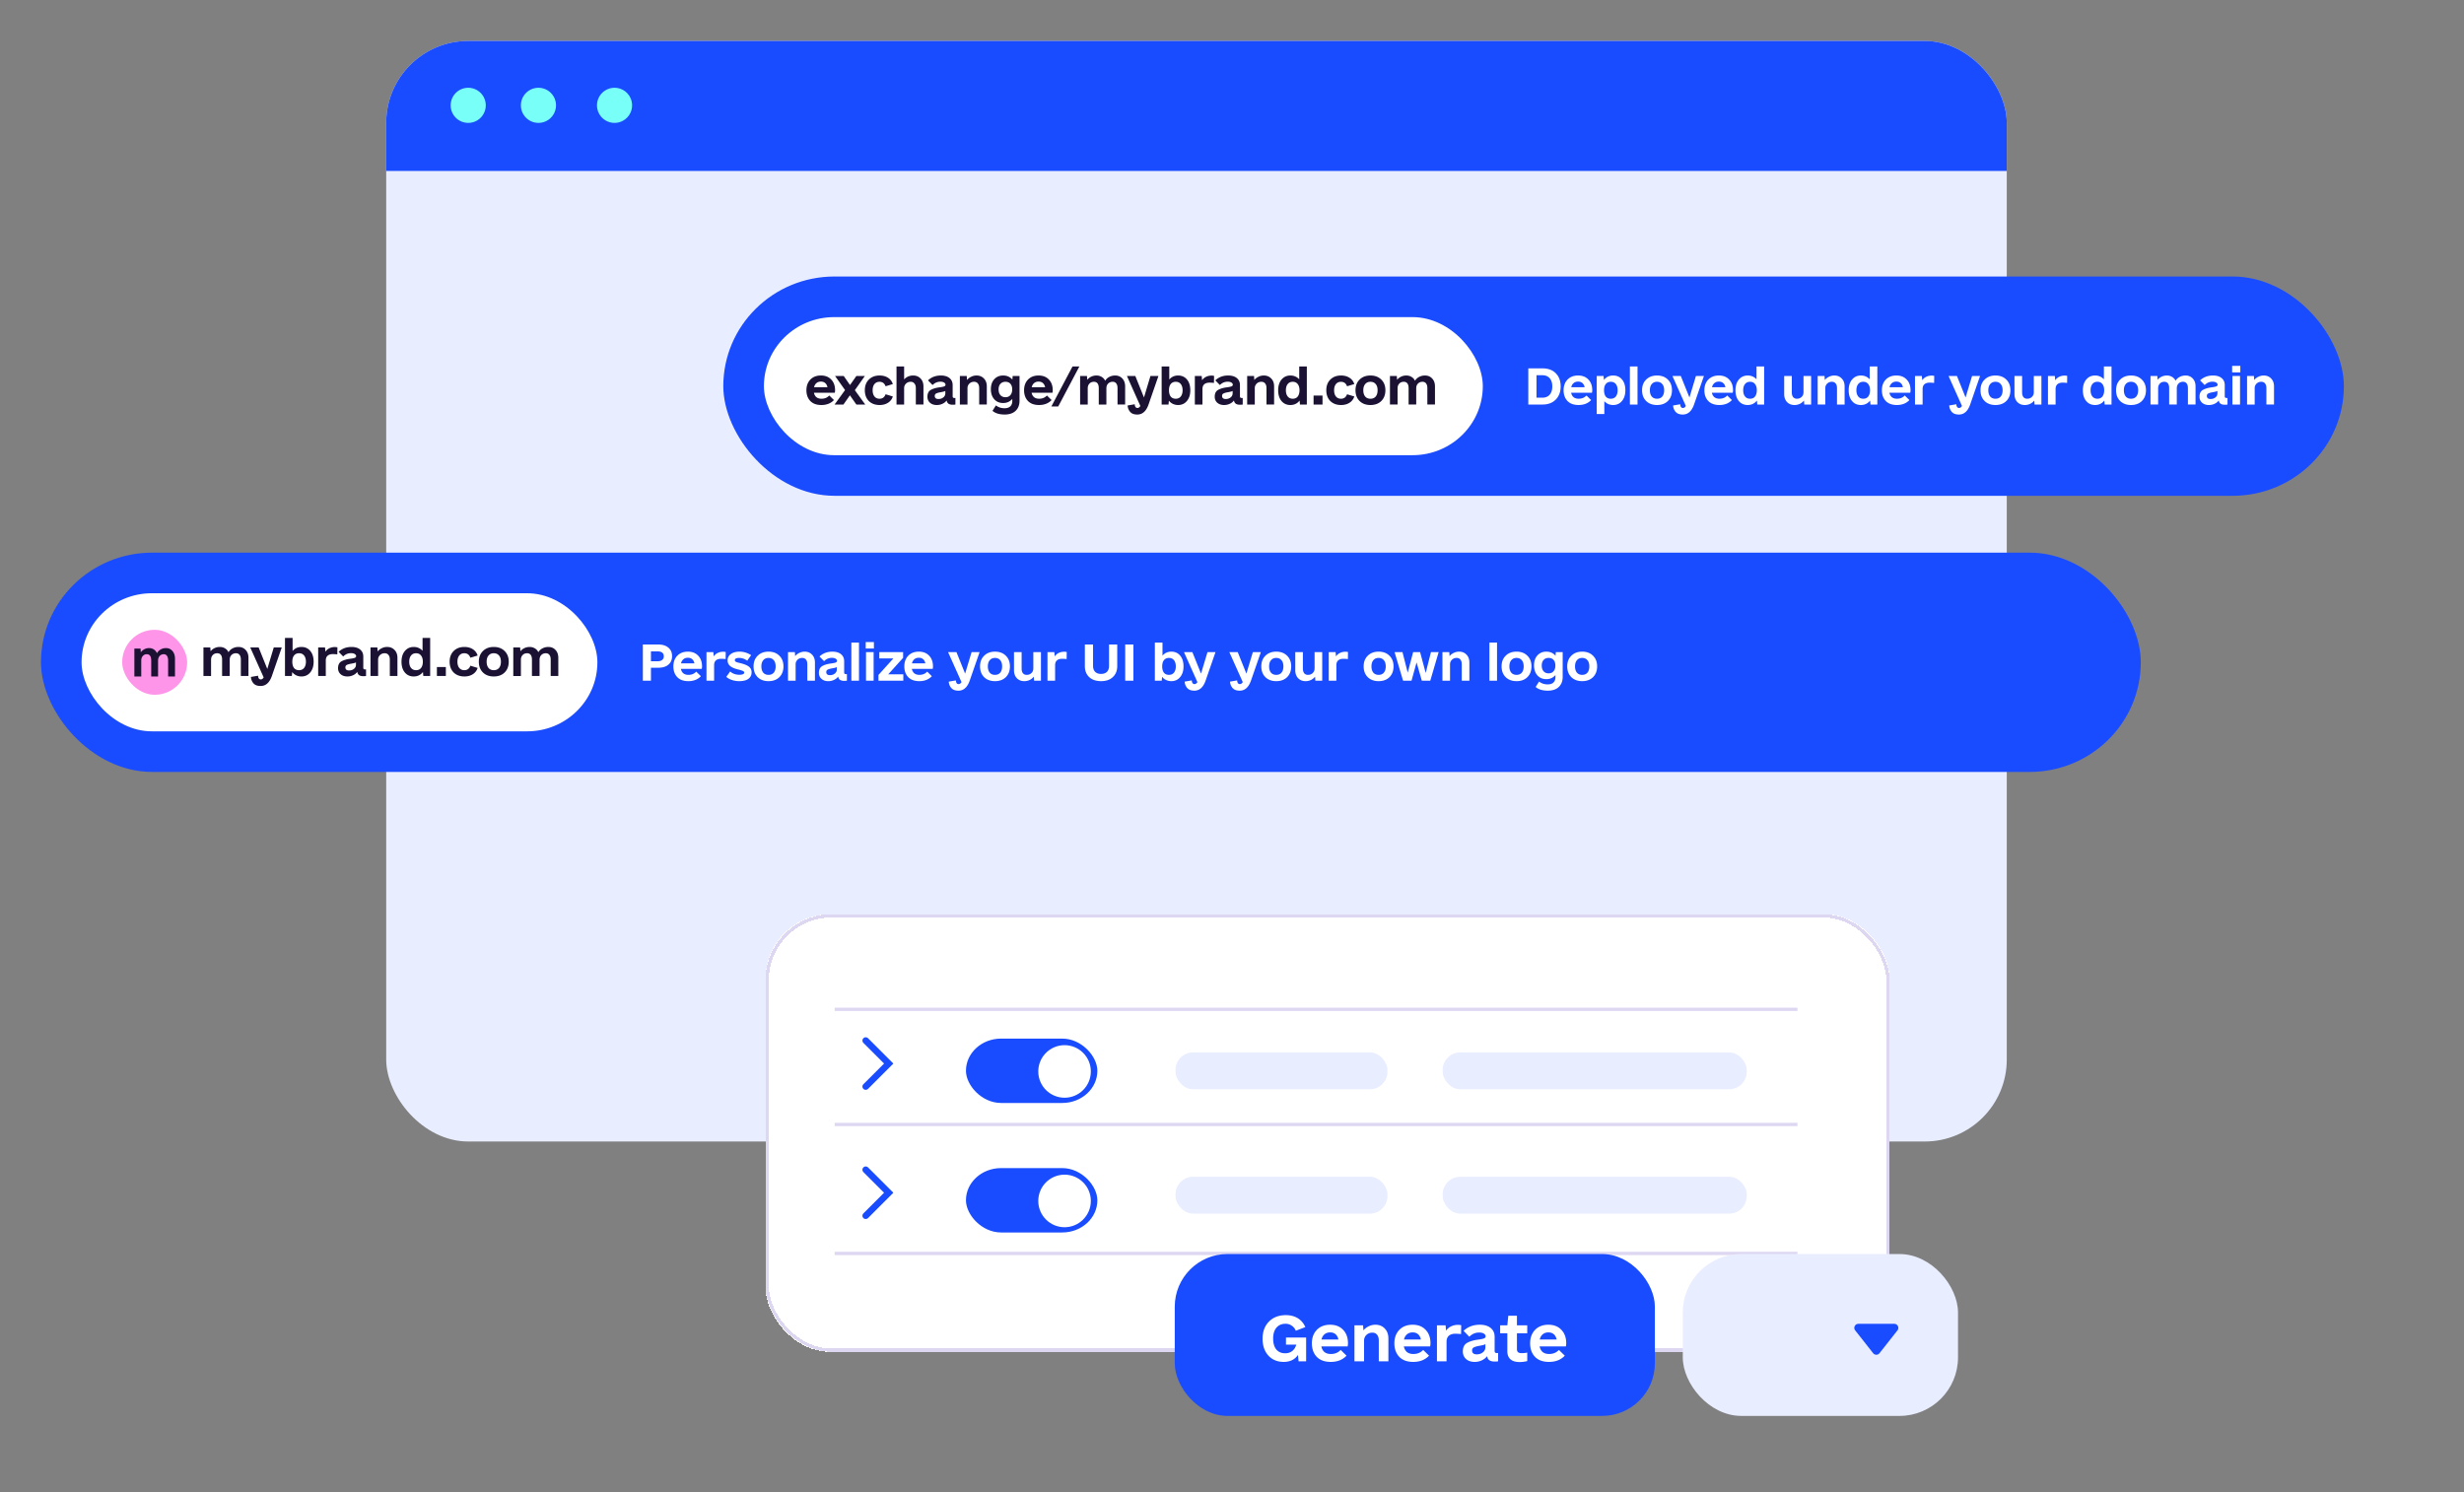 <svg xmlns="http://www.w3.org/2000/svg" width="421" height="255" fill="none">
    <rect width="100%" height="100%" fill="#808080" stroke="none"/>
    <g clip-path="url(#b)">
        <rect width="276.889" height="188.062" x="65.988" y="7" fill="#E8EDFF" rx="14"/>
        <path fill="#1A4CFF" d="M65.986 7h276.889v22.207H65.986z"/>
        <circle cx="80" cy="18" r="3" fill="#78FFF7"/>
        <circle cx="92" cy="18" r="3" fill="#78FFF7"/>
        <circle cx="105" cy="18" r="3" fill="#78FFF7"/>
    </g>
    <rect width="276.889" height="37.474" x="123.584" y="47.25" fill="#1A4CFF" rx="19"/>
    <rect width="122.83" height="23.595" x="130.523" y="54.19" fill="#fff" rx="12"/>
    <path fill="#1A1133" d="M139.071 67.112c.065.325.206.58.423.764.228.174.515.26.862.26.553 0 .998-.184 1.334-.552l.797.78c-.532.564-1.247.846-2.147.846-.824 0-1.459-.233-1.903-.7-.434-.465-.651-1.073-.651-1.82 0-.749.223-1.356.667-1.822.455-.467 1.057-.7 1.805-.7.738 0 1.323.228 1.757.683.445.456.667 1.068.667 1.838 0 .13-.016.271-.049.423h-3.562Zm1.187-1.903c-.303 0-.558.087-.764.26-.195.163-.331.396-.407.7h2.294c-.065-.315-.195-.553-.391-.716-.184-.163-.428-.244-.732-.244Zm7.576 3.92h-1.512l-1.106-1.578-1.106 1.578h-1.513l1.789-2.472-1.708-2.407h1.481l1.073 1.545 1.09-1.546h1.447l-1.708 2.424 1.773 2.456Zm2.453.081c-.759 0-1.372-.227-1.838-.683-.455-.466-.683-1.079-.683-1.838 0-.759.228-1.366.683-1.821.466-.467 1.079-.7 1.838-.7.564 0 1.046.13 1.447.39.402.26.673.619.814 1.074l-1.237.374c-.184-.51-.531-.764-1.04-.764-.358 0-.646.13-.862.39-.206.26-.309.613-.309 1.057 0 .445.103.797.309 1.057.216.26.504.39.862.39.509 0 .856-.254 1.04-.764l1.237.374a1.918 1.918 0 0 1-.814 1.074c-.401.26-.883.39-1.447.39Zm5.738-5.042c.52 0 .943.174 1.268.52.326.337.488.787.488 1.35v3.09h-1.301v-2.797c0-.347-.081-.612-.244-.797-.152-.195-.363-.292-.634-.292-.315 0-.58.103-.797.309a1.05 1.05 0 0 0-.325.797v2.78h-1.302v-6.505h1.302v2.212c.184-.206.406-.369.667-.488.271-.12.563-.179.878-.179Zm7.218 3.839v1.122c-.13.022-.288.032-.472.032-.303 0-.542-.06-.715-.178-.163-.12-.266-.304-.31-.553a1.797 1.797 0 0 1-.715.569c-.293.14-.618.211-.976.211-.477 0-.862-.13-1.155-.39-.293-.26-.439-.602-.439-1.025 0-.564.195-.954.586-1.17.39-.218.894-.364 1.512-.44.325-.043.569-.092.732-.146.174-.065.26-.163.26-.293 0-.152-.081-.277-.244-.374-.151-.098-.363-.147-.634-.147-.51 0-.954.19-1.334.57l-.78-.797c.585-.553 1.317-.83 2.195-.83.629 0 1.123.147 1.48.44.358.292.537.693.537 1.203v1.92c0 .184.092.276.277.276h.195Zm-2.895.179c.325 0 .602-.093.829-.277a.847.847 0 0 0 .342-.683v-.423a1.13 1.13 0 0 1-.358.13c-.141.033-.298.065-.472.098-.325.054-.569.124-.732.211-.162.076-.244.217-.244.423 0 .163.055.293.163.39.108.087.266.13.472.13Zm6.502-4.018c.521 0 .943.174 1.269.52.325.337.488.787.488 1.35v3.09h-1.301v-2.797c0-.347-.076-.612-.228-.797-.152-.195-.369-.292-.651-.292-.314 0-.58.103-.797.309a1.05 1.05 0 0 0-.325.797v2.78h-1.301V64.25h1.171l.049.684c.195-.239.433-.423.715-.553.282-.141.586-.212.911-.212Zm7.348.081v4.23c0 .726-.222 1.3-.667 1.723-.444.423-1.068.635-1.87.635-.911 0-1.605-.212-2.082-.635l.586-.927c.412.326.9.488 1.463.488.456 0 .792-.114 1.009-.341.217-.217.325-.52.325-.911v-.342c-.401.466-.921.7-1.561.7-.629 0-1.139-.217-1.529-.65-.38-.435-.569-1.004-.569-1.709 0-.705.189-1.268.569-1.691.39-.434.9-.65 1.529-.65.65 0 1.176.232 1.577.699l.049-.618h1.171Zm-2.407 3.627c.369 0 .651-.119.846-.357.206-.239.309-.564.309-.976 0-.412-.103-.732-.309-.96-.195-.227-.477-.341-.846-.341-.358 0-.645.119-.862.358-.206.227-.309.542-.309.943 0 .412.103.737.309.976.217.238.504.357.862.357Zm4.469-.764c.066.325.206.58.423.764.228.174.515.26.862.26.553 0 .998-.184 1.334-.552l.797.78c-.531.564-1.247.846-2.147.846-.824 0-1.458-.233-1.903-.7-.434-.465-.65-1.073-.65-1.82 0-.749.222-1.356.666-1.822.456-.467 1.058-.7 1.806-.7.737 0 1.323.228 1.756.683.445.456.667 1.068.667 1.838 0 .13-.016.271-.049.423h-3.562Zm1.188-1.903c-.304 0-.559.087-.765.26-.195.163-.33.396-.406.7h2.293c-.065-.315-.195-.553-.39-.716-.185-.163-.429-.244-.732-.244Zm5.803-2.586h1.171l-3.611 6.831h-1.171l3.611-6.83Zm7.283 1.545c.51 0 .922.174 1.236.52.314.337.472.787.472 1.35v3.09h-1.301v-2.797c0-.347-.071-.612-.212-.797-.141-.195-.347-.292-.618-.292a1.06 1.06 0 0 0-.781.309c-.195.206-.292.471-.292.797v2.78h-1.302v-2.797c0-.357-.07-.629-.211-.813-.141-.184-.347-.276-.618-.276-.315 0-.569.103-.765.309-.195.206-.292.471-.292.797v2.78h-1.301V64.25h1.171l.048.651a1.96 1.96 0 0 1 .683-.537c.272-.13.57-.195.895-.195.336 0 .634.081.895.244.26.152.455.369.585.65.174-.281.407-.498.699-.65.304-.163.64-.244 1.009-.244Zm7.397.081-1.692 4.88c-.401 1.138-1.041 1.708-1.919 1.708-.553 0-.96-.152-1.22-.456-.26-.293-.406-.656-.439-1.09l1.22-.21c.022.422.179.633.472.633.184 0 .347-.113.488-.341l-2.294-5.124h1.432l1.48 3.676 1.106-3.675h1.366Zm3.363-.08c.629 0 1.133.227 1.513.682.379.456.569 1.068.569 1.838 0 .76-.195 1.372-.585 1.838-.38.456-.879.683-1.497.683-.325 0-.623-.065-.894-.195a1.88 1.88 0 0 1-.683-.553l-.066.667h-1.171v-6.506h1.302v2.228c.39-.455.894-.683 1.512-.683Zm-.406 3.968c.368 0 .656-.13.862-.39.206-.26.309-.613.309-1.058 0-.444-.103-.797-.309-1.057-.206-.26-.494-.39-.862-.39-.369 0-.656.13-.862.39-.196.25-.293.602-.293 1.057 0 .456.097.813.293 1.074.206.25.493.374.862.374ZM207 64.184c.151 0 .298.017.439.05l-.017 1.203a6.557 6.557 0 0 0-.78-.049c-.369 0-.662.092-.878.276-.207.185-.31.456-.31.814v2.65h-1.301V64.25h1.171l.065.732c.163-.249.385-.444.667-.585.282-.141.597-.212.944-.212Zm5.331 3.823v1.122c-.13.022-.287.032-.472.032-.303 0-.542-.06-.715-.178-.163-.12-.266-.304-.309-.553a1.8 1.8 0 0 1-.716.569c-.293.14-.618.211-.976.211-.477 0-.862-.13-1.155-.39-.292-.26-.439-.602-.439-1.025 0-.564.195-.954.586-1.17.39-.218.894-.364 1.512-.44.326-.043.57-.092.732-.146.174-.065.26-.163.26-.293 0-.152-.081-.277-.244-.374-.151-.098-.363-.147-.634-.147-.509 0-.954.19-1.334.57l-.78-.797c.585-.553 1.317-.83 2.195-.83.629 0 1.123.147 1.481.44.357.292.536.693.536 1.203v1.92c0 .184.092.276.277.276h.195Zm-2.895.179c.325 0 .602-.093.829-.277a.847.847 0 0 0 .342-.683v-.423a1.13 1.13 0 0 1-.358.13c-.141.033-.298.065-.472.098-.325.054-.569.124-.731.211-.163.076-.244.217-.244.423a.5.5 0 0 0 .162.39c.109.087.266.13.472.13Zm6.502-4.018c.521 0 .944.174 1.269.52.325.337.488.787.488 1.35v3.09h-1.301v-2.797c0-.347-.076-.612-.228-.797-.152-.195-.369-.292-.651-.292-.314 0-.58.103-.797.309a1.053 1.053 0 0 0-.325.797v2.78h-1.301V64.25h1.171l.049.684c.195-.239.434-.423.715-.553.282-.141.586-.212.911-.212Zm7.348-1.545v6.506h-1.171l-.065-.683c-.39.51-.916.764-1.577.764-.629 0-1.133-.227-1.513-.683-.379-.455-.569-1.068-.569-1.838 0-.759.19-1.366.569-1.821.39-.467.895-.7 1.513-.7.607 0 1.111.217 1.512.65v-2.195h1.301Zm-2.407 5.514c.369 0 .651-.125.846-.374.206-.26.309-.618.309-1.074 0-.455-.103-.808-.309-1.057-.195-.26-.477-.39-.846-.39-.368 0-.656.13-.862.39-.206.26-.309.613-.309 1.057 0 .445.103.797.309 1.057.206.26.494.39.862.39Zm3.559-.537h1.529v1.529h-1.529V67.6Zm4.697 1.61c-.759 0-1.372-.227-1.838-.683-.456-.466-.683-1.079-.683-1.838 0-.759.227-1.366.683-1.821.466-.467 1.079-.7 1.838-.7.564 0 1.046.13 1.447.39.402.26.673.619.814 1.074l-1.237.374c-.184-.51-.531-.764-1.04-.764-.358 0-.646.13-.862.39-.207.26-.31.613-.31 1.057 0 .445.103.797.31 1.057.216.26.504.39.862.39.509 0 .856-.254 1.04-.764l1.237.374a1.918 1.918 0 0 1-.814 1.074c-.401.26-.883.39-1.447.39Zm5.022 0c-.77 0-1.388-.227-1.854-.683-.466-.466-.699-1.079-.699-1.838 0-.759.233-1.366.699-1.821.466-.467 1.084-.7 1.854-.7s1.388.233 1.854.7c.467.455.7 1.062.7 1.821 0 .76-.233 1.372-.7 1.838-.466.456-1.084.683-1.854.683Zm0-1.073c.38 0 .678-.125.895-.374.217-.26.325-.618.325-1.074 0-.455-.108-.808-.325-1.057-.217-.26-.515-.39-.895-.39-.379 0-.678.13-.894.39-.217.25-.326.602-.326 1.057 0 .456.109.813.326 1.074.216.25.515.374.894.374Zm9.316-3.969c.51 0 .922.174 1.236.52.315.337.472.787.472 1.35v3.09h-1.301v-2.797c0-.347-.071-.612-.212-.797-.14-.195-.347-.292-.618-.292-.314 0-.574.103-.78.309-.195.206-.293.471-.293.797v2.78h-1.301v-2.797c0-.357-.071-.629-.212-.813-.141-.184-.347-.276-.618-.276-.314 0-.569.103-.764.309-.195.206-.293.471-.293.797v2.78h-1.301V64.25h1.171l.049.651c.184-.228.412-.407.683-.537.271-.13.569-.195.894-.195.337 0 .635.081.895.244.26.152.455.369.586.65a1.75 1.75 0 0 1 .699-.65 2.1 2.1 0 0 1 1.008-.244Z"/>
    <path fill="#fff" d="M263.534 62.948c.986 0 1.751.282 2.293.846.553.553.829 1.301.829 2.245 0 .921-.282 1.67-.845 2.244-.553.564-1.312.846-2.277.846h-2.408v-6.18h2.408Zm-.033 5.01c.553 0 .976-.168 1.269-.504.303-.336.455-.808.455-1.415 0-.608-.152-1.08-.455-1.415-.293-.337-.716-.505-1.269-.505h-.976v3.839h.976Zm4.941-.846c.065.325.206.58.423.764.228.174.515.26.862.26.553 0 .997-.184 1.334-.552l.797.78c-.532.564-1.247.846-2.147.846-.824 0-1.459-.233-1.903-.7-.434-.465-.651-1.073-.651-1.82 0-.749.222-1.356.667-1.822.455-.467 1.057-.7 1.805-.7.738 0 1.323.228 1.757.683.444.456.667 1.068.667 1.838 0 .13-.017.271-.049.423h-3.562Zm1.187-1.903c-.303 0-.558.087-.764.26-.195.163-.331.396-.407.7h2.294c-.065-.315-.196-.553-.391-.716-.184-.163-.428-.244-.732-.244Zm5.999-1.04c.628 0 1.133.227 1.512.682.38.456.569 1.068.569 1.838 0 .76-.195 1.372-.585 1.838-.38.456-.878.683-1.496.683-.608 0-1.112-.217-1.513-.65v2.195h-1.301V64.25h1.171l.065.683c.39-.51.916-.765 1.578-.765Zm-.407 3.968c.369 0 .656-.13.862-.39.206-.26.309-.613.309-1.058 0-.444-.103-.797-.309-1.057-.206-.26-.493-.39-.862-.39s-.656.13-.862.39c-.195.25-.293.602-.293 1.057 0 .456.098.813.293 1.074.206.25.493.374.862.374Zm3.266-5.514h1.301v6.506h-1.301v-6.506Zm4.632 6.587c-.77 0-1.388-.227-1.855-.683-.466-.466-.699-1.079-.699-1.838 0-.759.233-1.366.699-1.821.467-.467 1.085-.7 1.855-.7.769 0 1.388.233 1.854.7.466.455.699 1.062.699 1.821 0 .76-.233 1.372-.699 1.838-.466.456-1.085.683-1.854.683Zm0-1.073c.379 0 .677-.125.894-.374.217-.26.325-.618.325-1.074 0-.455-.108-.808-.325-1.057-.217-.26-.515-.39-.894-.39-.38 0-.678.13-.895.39-.217.25-.325.602-.325 1.057 0 .456.108.813.325 1.074.217.25.515.374.895.374Zm8.015-3.888-1.692 4.88c-.401 1.138-1.041 1.708-1.919 1.708-.553 0-.96-.152-1.22-.456-.26-.293-.407-.656-.439-1.09l1.22-.21c.021.422.179.633.471.633.185 0 .347-.113.488-.341l-2.293-5.124h1.431l1.48 3.676 1.106-3.675h1.367Zm1.362 2.863c.065.325.206.58.423.764.228.174.515.26.862.26.553 0 .998-.184 1.334-.552l.797.78c-.531.564-1.247.846-2.147.846-.824 0-1.458-.233-1.903-.7-.434-.465-.65-1.073-.65-1.82 0-.749.222-1.356.666-1.822.456-.467 1.058-.7 1.806-.7.737 0 1.323.228 1.756.683.445.456.667 1.068.667 1.838 0 .13-.016.271-.049.423h-3.562Zm1.188-1.903c-.304 0-.559.087-.765.26-.195.163-.33.396-.406.7h2.293c-.065-.315-.195-.553-.39-.716-.185-.163-.429-.244-.732-.244Zm7.738-2.586v6.506h-1.171l-.065-.683c-.39.51-.916.764-1.578.764-.628 0-1.133-.227-1.512-.683-.38-.455-.569-1.068-.569-1.838 0-.759.189-1.366.569-1.821.39-.467.894-.7 1.512-.7.608 0 1.112.217 1.513.65v-2.195h1.301Zm-2.407 5.514c.369 0 .651-.125.846-.374.206-.26.309-.618.309-1.074 0-.455-.103-.808-.309-1.057-.195-.26-.477-.39-.846-.39s-.656.13-.862.39c-.206.26-.309.613-.309 1.057 0 .445.103.797.309 1.057.206.26.493.39.862.39Zm10.435-3.888v4.88h-1.171l-.049-.683a2.169 2.169 0 0 1-.715.57 2.15 2.15 0 0 1-.911.194c-.521 0-.944-.168-1.269-.504-.325-.347-.488-.802-.488-1.366v-3.09h1.301v2.797c0 .347.076.618.228.813.152.185.369.277.651.277.314 0 .58-.103.797-.31.216-.205.325-.47.325-.796v-2.782h1.301Zm3.965-.08c.521 0 .944.173 1.269.52.325.336.488.786.488 1.35v3.09h-1.301V66.33c0-.347-.076-.612-.228-.797-.152-.195-.369-.292-.651-.292-.314 0-.58.103-.797.309a1.05 1.05 0 0 0-.325.797v2.78h-1.301V64.25h1.171l.049.684c.195-.239.433-.423.715-.553.282-.141.586-.212.911-.212Zm7.348-1.546v6.506h-1.171l-.065-.683c-.39.51-.916.764-1.577.764-.629 0-1.134-.227-1.513-.683-.38-.455-.569-1.068-.569-1.838 0-.759.189-1.366.569-1.821.39-.467.895-.7 1.513-.7.607 0 1.111.217 1.512.65v-2.195h1.301Zm-2.407 5.514c.369 0 .651-.125.846-.374.206-.26.309-.618.309-1.074 0-.455-.103-.808-.309-1.057-.195-.26-.477-.39-.846-.39-.368 0-.656.13-.862.39-.206.26-.309.613-.309 1.057 0 .445.103.797.309 1.057.206.26.494.39.862.39Zm4.47-1.025c.065.325.206.58.422.764.228.174.515.26.862.26.553 0 .998-.184 1.334-.552l.797.78c-.531.564-1.247.846-2.147.846-.824 0-1.458-.233-1.903-.7-.434-.465-.65-1.073-.65-1.82 0-.749.222-1.356.666-1.822.456-.467 1.058-.7 1.806-.7.737 0 1.323.228 1.756.683.445.456.667 1.068.667 1.838 0 .13-.016.271-.049.423h-3.561Zm1.187-1.903c-.304 0-.559.087-.765.26-.195.163-.33.396-.406.7h2.293c-.065-.315-.195-.553-.39-.716-.185-.163-.429-.244-.732-.244Zm6.031-1.025c.151 0 .298.017.439.05l-.017 1.203a6.557 6.557 0 0 0-.78-.049c-.369 0-.662.092-.879.276-.206.185-.309.456-.309.814v2.65h-1.301V64.25h1.171l.065.732c.163-.249.385-.444.667-.585.282-.141.597-.212.944-.212Zm8.271.066-1.691 4.879c-.401 1.138-1.041 1.708-1.919 1.708-.553 0-.96-.152-1.22-.456-.26-.293-.407-.656-.439-1.09l1.219-.21c.022.422.179.633.472.633.184 0 .347-.113.488-.341l-2.293-5.124h1.431l1.48 3.676 1.106-3.675h1.366Zm2.632 4.96c-.77 0-1.388-.227-1.854-.683-.467-.466-.7-1.079-.7-1.838 0-.759.233-1.366.7-1.821.466-.467 1.084-.7 1.854-.7s1.388.233 1.854.7c.466.455.699 1.062.699 1.821 0 .76-.233 1.372-.699 1.838-.466.456-1.084.683-1.854.683Zm0-1.073c.379 0 .677-.125.894-.374.217-.26.326-.618.326-1.074 0-.455-.109-.808-.326-1.057-.217-.26-.515-.39-.894-.39-.38 0-.678.13-.895.39-.217.25-.325.602-.325 1.057 0 .456.108.813.325 1.074.217.25.515.374.895.374Zm7.852-3.888v4.88h-1.171l-.049-.683a2.159 2.159 0 0 1-.715.57 2.15 2.15 0 0 1-.911.194c-.521 0-.944-.168-1.269-.504-.325-.347-.488-.802-.488-1.366v-3.09h1.301v2.797c0 .347.076.618.228.813.152.185.369.277.651.277.314 0 .58-.103.797-.31a1.05 1.05 0 0 0 .325-.796v-2.782h1.301Zm3.965-.064c.152 0 .298.016.439.048l-.016 1.204a6.56 6.56 0 0 0-.781-.049c-.368 0-.661.092-.878.276-.206.185-.309.456-.309.814v2.65h-1.301V64.25h1.171l.065.732c.163-.249.385-.444.667-.585.282-.141.596-.212.943-.212Zm8.012-1.562v6.506h-1.171l-.065-.683c-.391.51-.917.764-1.578.764-.629 0-1.133-.227-1.513-.683-.379-.455-.569-1.068-.569-1.838 0-.759.19-1.366.569-1.821.391-.467.895-.7 1.513-.7.607 0 1.111.217 1.513.65v-2.195h1.301Zm-2.407 5.514c.368 0 .65-.125.845-.374.206-.26.309-.618.309-1.074 0-.455-.103-.808-.309-1.057-.195-.26-.477-.39-.845-.39-.369 0-.656.13-.862.39-.206.26-.309.613-.309 1.057 0 .445.103.797.309 1.057.206.26.493.39.862.39Zm5.738 1.073c-.77 0-1.388-.227-1.855-.683-.466-.466-.699-1.079-.699-1.838 0-.759.233-1.366.699-1.821.467-.467 1.085-.7 1.855-.7.769 0 1.388.233 1.854.7.466.455.699 1.062.699 1.821 0 .76-.233 1.372-.699 1.838-.466.456-1.085.683-1.854.683Zm0-1.073c.379 0 .677-.125.894-.374.217-.26.325-.618.325-1.074 0-.455-.108-.808-.325-1.057-.217-.26-.515-.39-.894-.39-.38 0-.678.13-.895.39-.217.25-.325.602-.325 1.057 0 .456.108.813.325 1.074.217.25.515.374.895.374Zm9.316-3.969c.509 0 .921.174 1.236.52.314.337.472.787.472 1.35v3.09h-1.302v-2.797c0-.347-.07-.612-.211-.797-.141-.195-.347-.292-.618-.292-.315 0-.575.103-.781.309-.195.206-.293.471-.293.797v2.78h-1.301v-2.797c0-.357-.07-.629-.211-.813-.141-.184-.347-.276-.618-.276-.315 0-.569.103-.765.309-.195.206-.292.471-.292.797v2.78h-1.302V64.25h1.171l.049.651a1.96 1.96 0 0 1 .683-.537c.271-.13.57-.195.895-.195.336 0 .634.081.894.244.261.152.456.369.586.65.174-.281.407-.498.699-.65.304-.163.64-.244 1.009-.244Zm7.169 3.839v1.122c-.13.022-.287.032-.472.032-.303 0-.542-.06-.715-.178-.163-.12-.266-.304-.309-.553a1.8 1.8 0 0 1-.716.569c-.293.14-.618.211-.976.211-.477 0-.862-.13-1.155-.39-.292-.26-.439-.602-.439-1.025 0-.564.195-.954.586-1.17.39-.218.894-.364 1.512-.44.326-.043.57-.092.732-.146.174-.065.261-.163.261-.293 0-.152-.082-.277-.244-.374-.152-.098-.364-.147-.635-.147-.509 0-.954.19-1.333.57l-.781-.797c.585-.553 1.317-.83 2.196-.83.628 0 1.122.147 1.48.44.357.292.536.693.536 1.203v1.92c0 .184.093.276.277.276h.195Zm-2.895.179c.325 0 .602-.093.829-.277a.847.847 0 0 0 .342-.683v-.423a1.13 1.13 0 0 1-.358.13c-.141.033-.298.065-.471.098-.326.054-.57.124-.732.211-.163.076-.244.217-.244.423a.5.5 0 0 0 .162.39c.109.087.266.13.472.13Zm3.737-3.937h1.302v4.88h-1.302v-4.88Zm-.048-1.723h1.398v1.105h-1.398v-1.105Zm5.396 1.642c.52 0 .943.174 1.269.52.325.337.488.787.488 1.35v3.09h-1.302v-2.797c0-.347-.076-.612-.227-.797-.152-.195-.369-.292-.651-.292-.314 0-.58.103-.797.309a1.05 1.05 0 0 0-.325.797v2.78h-1.301V64.25h1.171l.049.684c.195-.239.433-.423.715-.553.282-.141.586-.212.911-.212Z"/>
    <rect width="358.776" height="37.474" x="7" y="94.438" fill="#1A4CFF" rx="19"/>
    <rect width="88.132" height="23.595" x="13.938" y="101.377" fill="#fff" rx="12"/>
    <path fill="#1A1133" d="M40.745 110.555c.51 0 .922.173 1.236.52.315.337.472.786.472 1.35v3.091h-1.301v-2.798c0-.347-.07-.613-.212-.797-.14-.195-.347-.293-.618-.293-.314 0-.574.103-.78.309-.196.206-.293.472-.293.797v2.782h-1.301v-2.798c0-.358-.07-.629-.212-.813-.14-.184-.347-.277-.618-.277-.314 0-.57.103-.764.309-.196.206-.293.472-.293.797v2.782H34.76v-4.88h1.17l.05.651a1.95 1.95 0 0 1 .683-.537c.27-.13.569-.195.894-.195.336 0 .635.081.895.244.26.152.455.369.585.65.174-.281.407-.498.7-.65.303-.163.64-.244 1.008-.244ZM48.142 110.636l-1.691 4.88c-.402 1.138-1.041 1.707-1.92 1.707-.553 0-.96-.151-1.22-.455-.26-.293-.406-.656-.439-1.09l1.22-.211c.022.423.18.634.472.634.184 0 .347-.114.488-.341l-2.294-5.124h1.432l1.48 3.676 1.106-3.676h1.366ZM51.505 110.555c.63 0 1.133.228 1.513.683.38.455.57 1.068.57 1.838 0 .759-.196 1.372-.586 1.838-.38.455-.879.683-1.497.683-.325 0-.623-.065-.894-.195a1.884 1.884 0 0 1-.683-.553l-.065.667h-1.171v-6.506h1.3v2.228c.391-.455.895-.683 1.513-.683Zm-.406 3.968c.369 0 .656-.13.862-.39.206-.26.309-.613.309-1.057 0-.445-.103-.797-.31-1.057-.205-.261-.492-.391-.861-.391s-.656.13-.862.391c-.195.249-.293.602-.293 1.057 0 .455.098.813.293 1.073.206.25.493.374.862.374ZM57.21 110.571c.153 0 .299.016.44.049l-.016 1.204a6.46 6.46 0 0 0-.781-.049c-.369 0-.661.092-.878.276-.206.185-.31.456-.31.813v2.652h-1.3v-4.88h1.17l.066.732a1.67 1.67 0 0 1 .666-.585 2.08 2.08 0 0 1 .944-.212ZM62.542 114.393v1.123c-.13.021-.287.032-.471.032-.304 0-.543-.059-.716-.179-.163-.119-.266-.303-.31-.553a1.786 1.786 0 0 1-.715.569 2.22 2.22 0 0 1-.976.212c-.477 0-.862-.13-1.154-.39-.293-.261-.44-.602-.44-1.025 0-.564.196-.954.586-1.171.39-.217.895-.363 1.513-.439.325-.044.569-.092.731-.147.174-.065.26-.162.26-.292 0-.152-.08-.277-.243-.375-.152-.097-.364-.146-.635-.146-.51 0-.954.19-1.333.569l-.781-.797c.586-.553 1.317-.829 2.196-.829.629 0 1.122.146 1.48.439.358.293.537.694.537 1.204v1.919c0 .184.092.276.276.276h.195Zm-2.895.179c.325 0 .602-.092.83-.276.227-.185.341-.412.341-.683v-.423a1.148 1.148 0 0 1-.358.13c-.14.032-.298.065-.471.097-.326.055-.57.125-.732.212-.163.076-.244.217-.244.423 0 .162.054.293.162.39.109.087.266.13.472.13ZM66.15 110.555c.52 0 .943.173 1.268.52.325.337.488.786.488 1.35v3.091h-1.301v-2.798c0-.347-.076-.613-.228-.797-.152-.195-.368-.293-.65-.293-.315 0-.58.103-.797.309a1.05 1.05 0 0 0-.326.797v2.782h-1.3v-4.88h1.17l.05.683c.194-.238.433-.423.715-.553.282-.141.585-.211.91-.211ZM73.498 109.01v6.506h-1.171l-.065-.684c-.39.51-.917.765-1.578.765-.629 0-1.133-.228-1.513-.683-.38-.456-.569-1.068-.569-1.838 0-.759.19-1.366.57-1.822.39-.466.894-.699 1.512-.699.607 0 1.111.217 1.513.65v-2.195h1.3Zm-2.407 5.513c.368 0 .65-.124.845-.374.206-.26.31-.618.31-1.073 0-.455-.104-.808-.31-1.057-.195-.261-.477-.391-.846-.391-.368 0-.656.13-.862.391-.206.26-.308.612-.308 1.057 0 .444.102.797.308 1.057.207.26.494.39.863.39ZM74.649 113.987h1.529v1.529h-1.529v-1.529ZM79.346 115.597c-.759 0-1.372-.228-1.838-.683-.455-.466-.683-1.079-.683-1.838 0-.759.228-1.366.683-1.822.466-.466 1.079-.699 1.838-.699.564 0 1.046.13 1.448.39.4.26.672.618.813 1.074l-1.236.374c-.185-.51-.532-.765-1.041-.765-.358 0-.645.13-.862.391-.206.26-.31.612-.31 1.057 0 .444.104.797.31 1.057.217.26.504.39.862.39.51 0 .856-.254 1.04-.764l1.237.374a1.92 1.92 0 0 1-.813 1.074c-.402.26-.884.39-1.448.39ZM84.368 115.597c-.77 0-1.387-.228-1.854-.683-.466-.466-.7-1.079-.7-1.838 0-.759.234-1.366.7-1.822.467-.466 1.085-.699 1.854-.699.77 0 1.388.233 1.855.699.466.456.699 1.063.699 1.822 0 .759-.233 1.372-.7 1.838-.466.455-1.084.683-1.854.683Zm0-1.074c.38 0 .678-.124.895-.374.217-.26.325-.618.325-1.073 0-.455-.108-.808-.325-1.057-.217-.261-.515-.391-.895-.391s-.677.13-.894.391c-.217.249-.326.602-.326 1.057 0 .455.109.813.326 1.073.217.25.515.374.894.374ZM93.685 110.555c.51 0 .921.173 1.236.52.314.337.471.786.471 1.35v3.091h-1.3v-2.798c0-.347-.071-.613-.212-.797-.141-.195-.347-.293-.618-.293-.315 0-.575.103-.781.309-.195.206-.293.472-.293.797v2.782h-1.301v-2.798c0-.358-.07-.629-.211-.813-.141-.184-.347-.277-.618-.277-.315 0-.57.103-.765.309-.195.206-.293.472-.293.797v2.782h-1.3v-4.88h1.17l.049.651c.184-.228.412-.407.683-.537.271-.13.57-.195.895-.195.336 0 .634.081.894.244.26.152.456.369.586.65.173-.281.406-.498.7-.65.303-.163.639-.244 1.008-.244Z"/>
    <rect width="11.103" height="11.103" x="20.877" y="107.623" fill="#FF95E8" rx="6"/>
    <path fill="#1A1133" d="M28.358 110.746c.46 0 .831.17 1.115.51.284.329.425.77.425 1.322v3.026h-1.173v-2.74c0-.339-.064-.6-.19-.78a.628.628 0 0 0-.558-.287.916.916 0 0 0-.705.303c-.176.202-.264.462-.264.78v2.724h-1.173v-2.74c0-.35-.064-.615-.191-.796-.127-.18-.313-.271-.558-.271a.871.871 0 0 0-.69.303c-.175.202-.263.462-.263.78v2.724h-1.174v-4.778h1.056l.044.637c.167-.223.372-.398.616-.526.245-.127.514-.191.808-.191.303 0 .572.08.806.239.235.149.411.361.529.637.156-.276.366-.488.63-.637a1.78 1.78 0 0 1 .91-.239Z"/>
    <path fill="#fff" d="M112.472 110.136c.738 0 1.312.179 1.724.537.423.347.635.829.635 1.447 0 .629-.212 1.117-.635 1.464-.412.347-.986.52-1.724.52h-1.252v2.212h-1.383v-6.18h2.635Zm-.162 2.862c.357 0 .628-.07.813-.211.195-.152.293-.363.293-.634 0-.564-.369-.846-1.106-.846h-1.09v1.691h1.09Zm4.03 1.302c.065.325.206.58.423.764.227.174.515.26.862.26.553 0 .997-.184 1.333-.553l.797.781c-.531.564-1.247.846-2.147.846-.824 0-1.458-.233-1.903-.7-.433-.466-.65-1.073-.65-1.821s.222-1.356.667-1.822c.455-.466 1.057-.699 1.805-.699.737 0 1.323.227 1.757.683.444.455.666 1.068.666 1.838 0 .13-.016.271-.048.423h-3.562Zm1.187-1.903c-.304 0-.558.086-.764.26-.196.163-.331.396-.407.699h2.293c-.065-.314-.195-.553-.39-.715-.184-.163-.428-.244-.732-.244Zm6.031-1.025c.152 0 .298.016.439.049l-.016 1.203a6.674 6.674 0 0 0-.781-.048c-.369 0-.661.092-.878.276-.206.184-.309.455-.309.813v2.651h-1.302v-4.879h1.171l.066.732c.162-.249.384-.445.666-.586.282-.141.597-.211.944-.211Zm2.745 5.026c-.434 0-.846-.065-1.236-.195a2.824 2.824 0 0 1-.976-.537l.667-.927c.412.379.943.569 1.594.569.238 0 .434-.033.585-.098.152-.065.228-.157.228-.276 0-.109-.07-.195-.211-.26-.131-.076-.396-.163-.797-.261-.64-.151-1.106-.352-1.399-.601a1.205 1.205 0 0 1-.439-.96c0-.455.184-.819.553-1.09.368-.271.867-.406 1.496-.406.694 0 1.35.2 1.968.601l-.667.944a2.347 2.347 0 0 0-.667-.358 2.347 2.347 0 0 0-.748-.114c-.217 0-.39.033-.52.098-.12.065-.179.157-.179.276 0 .12.059.217.179.293.13.065.368.136.715.211.716.174 1.22.38 1.513.619.304.238.455.558.455.959 0 .477-.184.851-.553 1.122-.368.261-.889.391-1.561.391Zm5.006 0c-.77 0-1.388-.228-1.854-.683-.466-.467-.699-1.079-.699-1.838 0-.759.233-1.367.699-1.822.466-.466 1.084-.699 1.854-.699s1.388.233 1.854.699c.467.455.7 1.063.7 1.822 0 .759-.233 1.371-.7 1.838-.466.455-1.084.683-1.854.683Zm0-1.074c.38 0 .678-.124.895-.374.216-.26.325-.618.325-1.073 0-.456-.109-.808-.325-1.057-.217-.261-.515-.391-.895-.391-.379 0-.678.13-.894.391-.217.249-.326.601-.326 1.057 0 .455.109.813.326 1.073.216.25.515.374.894.374Zm6.177-3.968c.521 0 .944.173 1.269.52.325.336.488.786.488 1.35v3.09h-1.301v-2.797c0-.347-.076-.613-.228-.797-.152-.195-.369-.293-.651-.293-.314 0-.58.103-.797.309a1.05 1.05 0 0 0-.325.797v2.781h-1.301v-4.879h1.171l.049.683a1.99 1.99 0 0 1 .715-.553 2.01 2.01 0 0 1 .911-.211Zm7.218 3.838v1.122c-.13.022-.287.033-.471.033-.304 0-.543-.06-.716-.179-.163-.119-.266-.304-.309-.553a1.797 1.797 0 0 1-.716.569 2.22 2.22 0 0 1-.976.212c-.477 0-.862-.13-1.154-.391-.293-.26-.44-.601-.44-1.024 0-.564.196-.954.586-1.171.39-.217.895-.364 1.513-.439.325-.044.569-.093.731-.147.174-.065.261-.163.261-.293 0-.151-.082-.276-.244-.374-.152-.097-.363-.146-.635-.146-.509 0-.954.19-1.333.569l-.781-.797c.586-.553 1.317-.829 2.196-.829.629 0 1.122.146 1.48.439.358.293.537.694.537 1.203v1.92c0 .184.092.276.276.276h.195Zm-2.895.179c.325 0 .602-.092.83-.276.227-.185.341-.412.341-.684v-.422a1.148 1.148 0 0 1-.358.13c-.141.032-.298.065-.471.097-.326.054-.57.125-.732.212-.163.076-.244.217-.244.423 0 .162.054.292.162.39.109.087.266.13.472.13Zm3.656-5.562h1.301v6.505h-1.301v-6.505Zm2.502 1.626h1.301v4.879h-1.301v-4.879Zm-.049-1.724h1.398v1.106h-1.398v-1.106Zm3.851 5.514h2.57v1.089h-4.245v-.975l2.553-2.831h-2.407v-1.073h4.066v.976l-2.537 2.814Zm4.03-.927c.065.325.206.58.423.764.228.174.515.26.862.26.553 0 .998-.184 1.334-.553l.797.781c-.532.564-1.247.846-2.147.846-.824 0-1.459-.233-1.903-.7-.434-.466-.651-1.073-.651-1.821s.223-1.356.667-1.822c.456-.466 1.057-.699 1.806-.699.737 0 1.322.227 1.756.683.445.455.667 1.068.667 1.838a2 2 0 0 1-.049.423h-3.562Zm1.188-1.903c-.304 0-.559.086-.765.26-.195.163-.331.396-.407.699h2.294c-.065-.314-.195-.553-.391-.715-.184-.163-.428-.244-.731-.244Zm10.386-.96-1.692 4.879c-.401 1.139-1.041 1.708-1.919 1.708-.553 0-.96-.152-1.22-.455-.26-.293-.406-.656-.439-1.09l1.22-.211c.022.422.179.634.471.634.185 0 .347-.114.488-.342l-2.293-5.123h1.431l1.48 3.676 1.106-3.676h1.367Zm2.631 4.961c-.77 0-1.388-.228-1.854-.683-.466-.467-.699-1.079-.699-1.838 0-.759.233-1.367.699-1.822.466-.466 1.084-.699 1.854-.699s1.388.233 1.854.699c.467.455.7 1.063.7 1.822 0 .759-.233 1.371-.7 1.838-.466.455-1.084.683-1.854.683Zm0-1.074c.38 0 .678-.124.895-.374.217-.26.325-.618.325-1.073 0-.456-.108-.808-.325-1.057-.217-.261-.515-.391-.895-.391-.379 0-.678.13-.894.391-.217.249-.326.601-.326 1.057 0 .455.109.813.326 1.073.216.25.515.374.894.374Zm7.852-3.887v4.879h-1.171l-.048-.683a2.168 2.168 0 0 1-.716.57 2.15 2.15 0 0 1-.911.195c-.52 0-.943-.168-1.268-.504-.326-.347-.488-.803-.488-1.367v-3.09h1.301v2.798c0 .347.076.618.227.813.152.184.369.276.651.276.315 0 .58-.103.797-.309.217-.206.325-.471.325-.797v-2.781h1.301Zm3.966-.065c.151 0 .298.016.439.049l-.017 1.203a6.657 6.657 0 0 0-.78-.048c-.369 0-.662.092-.878.276-.207.184-.31.455-.31.813v2.651h-1.301v-4.879h1.171l.065.732c.163-.249.385-.445.667-.586.282-.141.597-.211.944-.211Zm6.303 5.026c-.856 0-1.534-.233-2.033-.7-.488-.466-.732-1.089-.732-1.87v-3.692h1.399v3.643c0 .445.119.786.358 1.025.239.238.575.358 1.008.358.434 0 .77-.12 1.009-.358.238-.239.358-.58.358-1.025v-3.643h1.398v3.692c0 .781-.249 1.404-.748 1.87-.488.467-1.16.7-2.017.7Zm4.128-6.262h1.399v6.18h-1.399v-6.18Zm7.882 1.22c.629 0 1.133.227 1.512.683.38.455.569 1.068.569 1.838 0 .759-.195 1.371-.585 1.838-.38.455-.878.683-1.496.683-.326 0-.624-.065-.895-.195a1.893 1.893 0 0 1-.683-.553l-.065.666h-1.171v-6.505h1.301v2.228c.39-.456.895-.683 1.513-.683Zm-.407 3.968c.369 0 .656-.13.862-.39.206-.26.309-.613.309-1.057 0-.445-.103-.797-.309-1.057-.206-.261-.493-.391-.862-.391s-.656.13-.862.391c-.195.249-.293.601-.293 1.057 0 .455.098.813.293 1.073.206.25.493.374.862.374Zm7.95-3.887-1.692 4.879c-.401 1.139-1.04 1.708-1.919 1.708-.553 0-.959-.152-1.22-.455-.26-.293-.406-.656-.439-1.09l1.22-.211c.022.422.179.634.472.634.184 0 .347-.114.488-.342l-2.294-5.123h1.432l1.48 3.676 1.106-3.676h1.366Zm7.751 0-1.691 4.879c-.401 1.139-1.041 1.708-1.919 1.708-.553 0-.96-.152-1.22-.455-.261-.293-.407-.656-.439-1.09l1.219-.211c.022.422.179.634.472.634.184 0 .347-.114.488-.342l-2.293-5.123h1.431l1.48 3.676 1.106-3.676h1.366Zm2.632 4.961c-.77 0-1.388-.228-1.854-.683-.467-.467-.7-1.079-.7-1.838 0-.759.233-1.367.7-1.822.466-.466 1.084-.699 1.854-.699s1.388.233 1.854.699c.466.455.699 1.063.699 1.822 0 .759-.233 1.371-.699 1.838-.466.455-1.084.683-1.854.683Zm0-1.074c.379 0 .677-.124.894-.374.217-.26.326-.618.326-1.073 0-.456-.109-.808-.326-1.057-.217-.261-.515-.391-.894-.391-.38 0-.678.13-.895.391-.217.249-.325.601-.325 1.057 0 .455.108.813.325 1.073.217.25.515.374.895.374Zm7.852-3.887v4.879h-1.171l-.049-.683a2.154 2.154 0 0 1-.715.57 2.15 2.15 0 0 1-.911.195c-.521 0-.944-.168-1.269-.504-.325-.347-.488-.803-.488-1.367v-3.09h1.301v2.798c0 .347.076.618.228.813.152.184.369.276.651.276.314 0 .58-.103.797-.309.216-.206.325-.471.325-.797v-2.781h1.301Zm3.965-.065c.152 0 .298.016.439.049l-.016 1.203a6.66 6.66 0 0 0-.781-.048c-.368 0-.661.092-.878.276-.206.184-.309.455-.309.813v2.651h-1.301v-4.879h1.171l.065.732c.163-.249.385-.445.667-.586.282-.141.596-.211.943-.211Zm5.67 5.026c-.77 0-1.388-.228-1.854-.683-.467-.467-.7-1.079-.7-1.838 0-.759.233-1.367.7-1.822.466-.466 1.084-.699 1.854-.699s1.388.233 1.854.699c.466.455.699 1.063.699 1.822 0 .759-.233 1.371-.699 1.838-.466.455-1.084.683-1.854.683Zm0-1.074c.379 0 .677-.124.894-.374.217-.26.326-.618.326-1.073 0-.456-.109-.808-.326-1.057-.217-.261-.515-.391-.894-.391-.38 0-.678.13-.895.391-.217.249-.325.601-.325 1.057 0 .455.108.813.325 1.073.217.25.515.374.895.374Zm8.942-3.887h1.317l-1.431 4.879h-1.448l-.894-3.122-.862 3.122h-1.448l-1.447-4.879h1.35l.894 3.513.927-3.513h1.188l.959 3.562.895-3.562Zm4.811-.081c.52 0 .943.173 1.268.52.326.336.488.786.488 1.35v3.09h-1.301v-2.797c0-.347-.076-.613-.228-.797-.151-.195-.368-.293-.65-.293-.315 0-.58.103-.797.309a1.05 1.05 0 0 0-.326.797v2.781h-1.301v-4.879h1.171l.049.683c.195-.238.434-.423.716-.553.282-.141.585-.211.911-.211Zm5.181-1.545h1.301v6.505h-1.301v-6.505Zm4.632 6.587c-.77 0-1.388-.228-1.854-.683-.466-.467-.699-1.079-.699-1.838 0-.759.233-1.367.699-1.822.466-.466 1.084-.699 1.854-.699s1.388.233 1.854.699c.467.455.7 1.063.7 1.822 0 .759-.233 1.371-.7 1.838-.466.455-1.084.683-1.854.683Zm0-1.074c.38 0 .678-.124.895-.374.217-.26.325-.618.325-1.073 0-.456-.108-.808-.325-1.057-.217-.261-.515-.391-.895-.391-.379 0-.678.13-.894.391-.217.249-.326.601-.326 1.057 0 .455.109.813.326 1.073.216.25.515.374.894.374Zm7.885-3.887v4.229c0 .726-.222 1.301-.667 1.724-.444.423-1.068.634-1.87.634-.911 0-1.605-.211-2.082-.634l.585-.927c.412.325.9.488 1.464.488.456 0 .792-.114 1.009-.342.216-.217.325-.52.325-.911v-.341c-.401.466-.922.699-1.561.699-.629 0-1.139-.217-1.529-.65-.38-.434-.57-1.003-.57-1.708 0-.705.19-1.269.57-1.692.39-.433.9-.65 1.529-.65.65 0 1.176.233 1.577.699l.049-.618h1.171Zm-2.407 3.627c.369 0 .65-.119.846-.358.206-.238.309-.564.309-.976 0-.412-.103-.732-.309-.959-.196-.228-.477-.342-.846-.342-.358 0-.645.119-.862.358-.206.228-.309.542-.309.943 0 .412.103.738.309.976.217.239.504.358.862.358Zm5.738 1.334c-.77 0-1.388-.228-1.854-.683-.467-.467-.7-1.079-.7-1.838 0-.759.233-1.367.7-1.822.466-.466 1.084-.699 1.854-.699s1.388.233 1.854.699c.466.455.699 1.063.699 1.822 0 .759-.233 1.371-.699 1.838-.466.455-1.084.683-1.854.683Zm0-1.074c.379 0 .678-.124.894-.374.217-.26.326-.618.326-1.073 0-.456-.109-.808-.326-1.057-.216-.261-.515-.391-.894-.391-.38 0-.678.13-.895.391-.217.249-.325.601-.325 1.057 0 .455.108.813.325 1.073.217.25.515.374.895.374Z"/>
    <rect width="192.053" height="74.775" x="130.797" y="156.227" fill="#fff" rx="11" shape-rendering="crispEdges"/>
    <rect width="191.491" height="74.213" x="131.078" y="156.507" stroke="#DED7F2" stroke-width=".561" rx="11" shape-rendering="crispEdges"/>
    <path stroke="#1A4CFF" stroke-linecap="round" stroke-width="1.123" d="m147.916 185.672 3.929-3.929-3.929-3.93M147.916 207.748l3.929-3.929-3.929-3.93"/>
    <rect width="22.453" height="11" x="165.043" y="177.479" fill="#1A4CFF" rx="6"/>
    <circle cx="181.891" cy="183.092" r="4.491" fill="#fff"/>
    <rect width="36.207" height="6.297" x="200.85" y="179.84" fill="#E8EDFF" rx="3"/>
    <rect width="36.207" height="6.297" x="200.85" y="201.09" fill="#E8EDFF" rx="3"/>
    <rect width="51.949" height="6.297" x="246.5" y="179.84" fill="#E8EDFF" rx="3"/>
    <rect width="51.949" height="6.297" x="246.5" y="201.09" fill="#E8EDFF" rx="3"/>
    <rect width="22.453" height="11" x="165.043" y="199.607" fill="#1A4CFF" rx="6"/>
    <circle cx="181.891" cy="205.221" r="4.491" fill="#fff"/>
    <path stroke="#DED7F2" stroke-width=".561" d="M142.609 172.475h164.504M142.609 192.153h164.504M142.609 214.192h164.504"/>
    <rect width="47.026" height="27.662" x="287.521" y="214.293" fill="#E8EDFF" rx="10"/>
    <path d="M298.586 222.938h4.149M306.193 222.938h4.15M298.586 226.395h4.149M306.193 226.395h4.15M298.586 229.854h4.149M306.193 229.854h4.15M298.586 233.311h4.149M306.193 233.311h4.15"/>
    <path fill="#1A4CFF" stroke="#1A4CFF" stroke-width=".692" d="M320.86 231.024a.345.345 0 0 1-.543 0l-3.067-3.896a.346.346 0 0 1 .272-.56h6.134c.289 0 .45.333.272.56l-3.068 3.896Z"/>
    <rect width="82.033" height="27.662" x="200.719" y="214.293" fill="#1A4CFF" rx="9"/>
    <path fill="#fff" d="M223.165 228.567v4.058h-1.291l-.102-1.086c-.547.792-1.36 1.188-2.439 1.188s-1.954-.362-2.623-1.086c-.656-.724-.984-1.68-.984-2.869 0-1.216.362-2.193 1.086-2.93.724-.738 1.688-1.107 2.89-1.107.792 0 1.475.178 2.049.533a3.16 3.16 0 0 1 1.271 1.516l-1.619.615a1.816 1.816 0 0 0-.697-.861 1.766 1.766 0 0 0-1.066-.327c-.655 0-1.175.225-1.557.676-.369.451-.553 1.066-.553 1.844 0 .793.177 1.414.532 1.865.369.437.875.656 1.517.656.464 0 .861-.123 1.189-.369.341-.26.58-.628.717-1.107h-1.763v-1.209h3.443Zm2.602 1.517c.081.41.259.731.532.963.287.219.649.328 1.086.328.697 0 1.257-.232 1.681-.697l1.004.984c-.669.71-1.571 1.065-2.705 1.065-1.038 0-1.838-.293-2.398-.881-.546-.587-.819-1.352-.819-2.295 0-.943.28-1.708.84-2.295.574-.588 1.332-.881 2.275-.881.929 0 1.666.286 2.213.86.56.574.84 1.346.84 2.316 0 .164-.02.342-.061.533h-4.488Zm1.496-2.398c-.383 0-.704.109-.964.328-.246.205-.416.499-.512.881h2.89c-.082-.396-.246-.697-.492-.901-.233-.205-.54-.308-.922-.308Zm7.745-1.311c.655 0 1.188.218 1.598.655.41.424.615.991.615 1.701v3.894h-1.64V229.1c0-.437-.095-.772-.287-1.004-.191-.246-.464-.369-.819-.369-.396 0-.731.13-1.004.389-.274.26-.41.595-.41 1.005v3.504h-1.64v-6.148h1.476l.061.861c.246-.301.547-.533.902-.697a2.526 2.526 0 0 1 1.148-.266Zm4.855 3.709c.082.41.26.731.533.963.287.219.649.328 1.086.328.697 0 1.257-.232 1.68-.697l1.005.984c-.67.71-1.572 1.065-2.705 1.065-1.039 0-1.838-.293-2.398-.881-.547-.587-.82-1.352-.82-2.295 0-.943.28-1.708.84-2.295.574-.588 1.332-.881 2.275-.881.929 0 1.667.286 2.213.86.56.574.841 1.346.841 2.316 0 .164-.021.342-.062.533h-4.488Zm1.496-2.398c-.382 0-.704.109-.963.328-.246.205-.417.499-.512.881h2.889c-.082-.396-.246-.697-.492-.901-.232-.205-.539-.308-.922-.308Zm7.745-1.291c.191 0 .376.021.553.062l-.02 1.516a8.27 8.27 0 0 0-.984-.061c-.464 0-.833.116-1.106.348-.26.232-.39.574-.39 1.025v3.34h-1.639v-6.148h1.475l.082.922c.205-.314.485-.56.84-.738a2.633 2.633 0 0 1 1.189-.266Zm6.864 4.816v1.414a3.718 3.718 0 0 1-.594.041c-.383 0-.684-.075-.902-.225-.205-.151-.335-.383-.389-.697-.219.3-.52.539-.902.717a2.793 2.793 0 0 1-1.23.266c-.601 0-1.086-.163-1.455-.491-.369-.328-.553-.759-.553-1.291 0-.711.246-1.203.738-1.476.491-.273 1.127-.458 1.906-.553.409-.055.717-.116.922-.185.218-.082.328-.205.328-.369 0-.191-.103-.348-.308-.471-.191-.123-.457-.184-.799-.184-.642 0-1.202.239-1.68.717l-.984-1.004c.738-.697 1.66-1.045 2.766-1.045.793 0 1.414.184 1.865.553.451.369.677.874.677 1.516v2.419c0 .232.116.348.348.348h.246Zm-3.648.225c.41 0 .758-.116 1.045-.348.287-.232.431-.519.431-.861v-.533c-.11.069-.26.123-.451.164a14.79 14.79 0 0 1-.595.123c-.409.069-.717.157-.922.267-.205.095-.307.273-.307.533 0 .205.068.368.205.491.136.11.335.164.594.164Zm6.864-3.606v2.684c0 .26.061.444.184.554.137.109.335.163.595.163.382 0 .71-.034.983-.102v1.455a5.105 5.105 0 0 1-1.352.164c-.656 0-1.161-.157-1.517-.471-.355-.315-.533-.772-.533-1.373v-3.074h-1.229v-1.353h1.229l.164-1.639h1.476v1.639h1.762v1.353h-1.762Zm3.872 2.254c.082.41.259.731.533.963.286.219.649.328 1.086.328.696 0 1.257-.232 1.68-.697l1.004.984c-.669.71-1.571 1.065-2.705 1.065-1.038 0-1.837-.293-2.398-.881-.546-.587-.819-1.352-.819-2.295 0-.943.28-1.708.84-2.295.574-.588 1.332-.881 2.275-.881.929 0 1.667.286 2.213.86.56.574.84 1.346.84 2.316 0 .164-.02.342-.061.533h-4.488Zm1.496-2.398c-.383 0-.704.109-.963.328-.246.205-.417.499-.513.881h2.89c-.082-.396-.246-.697-.492-.901-.232-.205-.54-.308-.922-.308Z"/>
    <defs>
        <filter id="a" width="420.24" height="214.829" x=".308" y=".308" color-interpolation-filters="sRGB" filterUnits="userSpaceOnUse">
            <feFlood flood-opacity="0" result="BackgroundImageFix"/>
            <feColorMatrix in="SourceAlpha" result="hardAlpha" values="0 0 0 0 0 0 0 0 0 0 0 0 0 0 0 0 0 0 127 0"/>
            <feOffset dx="6.692" dy="6.692"/>
            <feGaussianBlur stdDeviation="6.692"/>
            <feComposite in2="hardAlpha" operator="out"/>
            <feColorMatrix values="0 0 0 0 0.102 0 0 0 0 0.067 0 0 0 0 0.201 0 0 0 0.2 0"/>
            <feBlend in2="BackgroundImageFix" result="effect1_dropShadow_111_48"/>
            <feBlend in="SourceGraphic" in2="effect1_dropShadow_111_48" result="shape"/>
        </filter>
        <filter id="c" width="218.12" height="100.099" x="123.612" y="151.848" color-interpolation-filters="sRGB" filterUnits="userSpaceOnUse">
            <feFlood flood-opacity="0" result="BackgroundImageFix"/>
            <feColorMatrix in="SourceAlpha" result="hardAlpha" values="0 0 0 0 0 0 0 0 0 0 0 0 0 0 0 0 0 0 127 0"/>
            <feOffset dy="2.807"/>
            <feGaussianBlur stdDeviation="3.593"/>
            <feComposite in2="hardAlpha" operator="out"/>
            <feColorMatrix values="0 0 0 0 0.098 0 0 0 0 0.071 0 0 0 0 0.192 0 0 0 0.25 0"/>
            <feBlend in2="BackgroundImageFix" result="effect1_dropShadow_111_48"/>
            <feBlend in="SourceGraphic" in2="effect1_dropShadow_111_48" result="shape"/>
        </filter>
        <filter id="d" width="64.729" height="45.366" x="278.67" y="208.899" color-interpolation-filters="sRGB" filterUnits="userSpaceOnUse">
            <feFlood flood-opacity="0" result="BackgroundImageFix"/>
            <feColorMatrix in="SourceAlpha" result="hardAlpha" values="0 0 0 0 0 0 0 0 0 0 0 0 0 0 0 0 0 0 127 0"/>
            <feOffset dy="3.458"/>
            <feGaussianBlur stdDeviation="4.426"/>
            <feComposite in2="hardAlpha" operator="out"/>
            <feColorMatrix values="0 0 0 0 0.098 0 0 0 0 0.071 0 0 0 0 0.192 0 0 0 0.25 0"/>
            <feBlend in2="BackgroundImageFix" result="effect1_dropShadow_111_48"/>
            <feBlend in="SourceGraphic" in2="effect1_dropShadow_111_48" result="shape"/>
        </filter>
        <filter id="e" width="99.448" height="45.077" x="192.011" y="208.987" color-interpolation-filters="sRGB" filterUnits="userSpaceOnUse">
            <feFlood flood-opacity="0" result="BackgroundImageFix"/>
            <feColorMatrix in="SourceAlpha" result="hardAlpha" values="0 0 0 0 0 0 0 0 0 0 0 0 0 0 0 0 0 0 127 0"/>
            <feOffset dy="3.401"/>
            <feGaussianBlur stdDeviation="4.354"/>
            <feComposite in2="hardAlpha" operator="out"/>
            <feColorMatrix values="0 0 0 0 0.098 0 0 0 0 0.071 0 0 0 0 0.192 0 0 0 0.25 0"/>
            <feBlend in2="BackgroundImageFix" result="effect1_dropShadow_111_48"/>
            <feBlend in="SourceGraphic" in2="effect1_dropShadow_111_48" result="shape"/>
        </filter>
        <clipPath id="b">
            <rect width="276.889" height="188.062" x="65.988" y="7" fill="#fff" rx="14"/>
        </clipPath>
    </defs>
</svg>